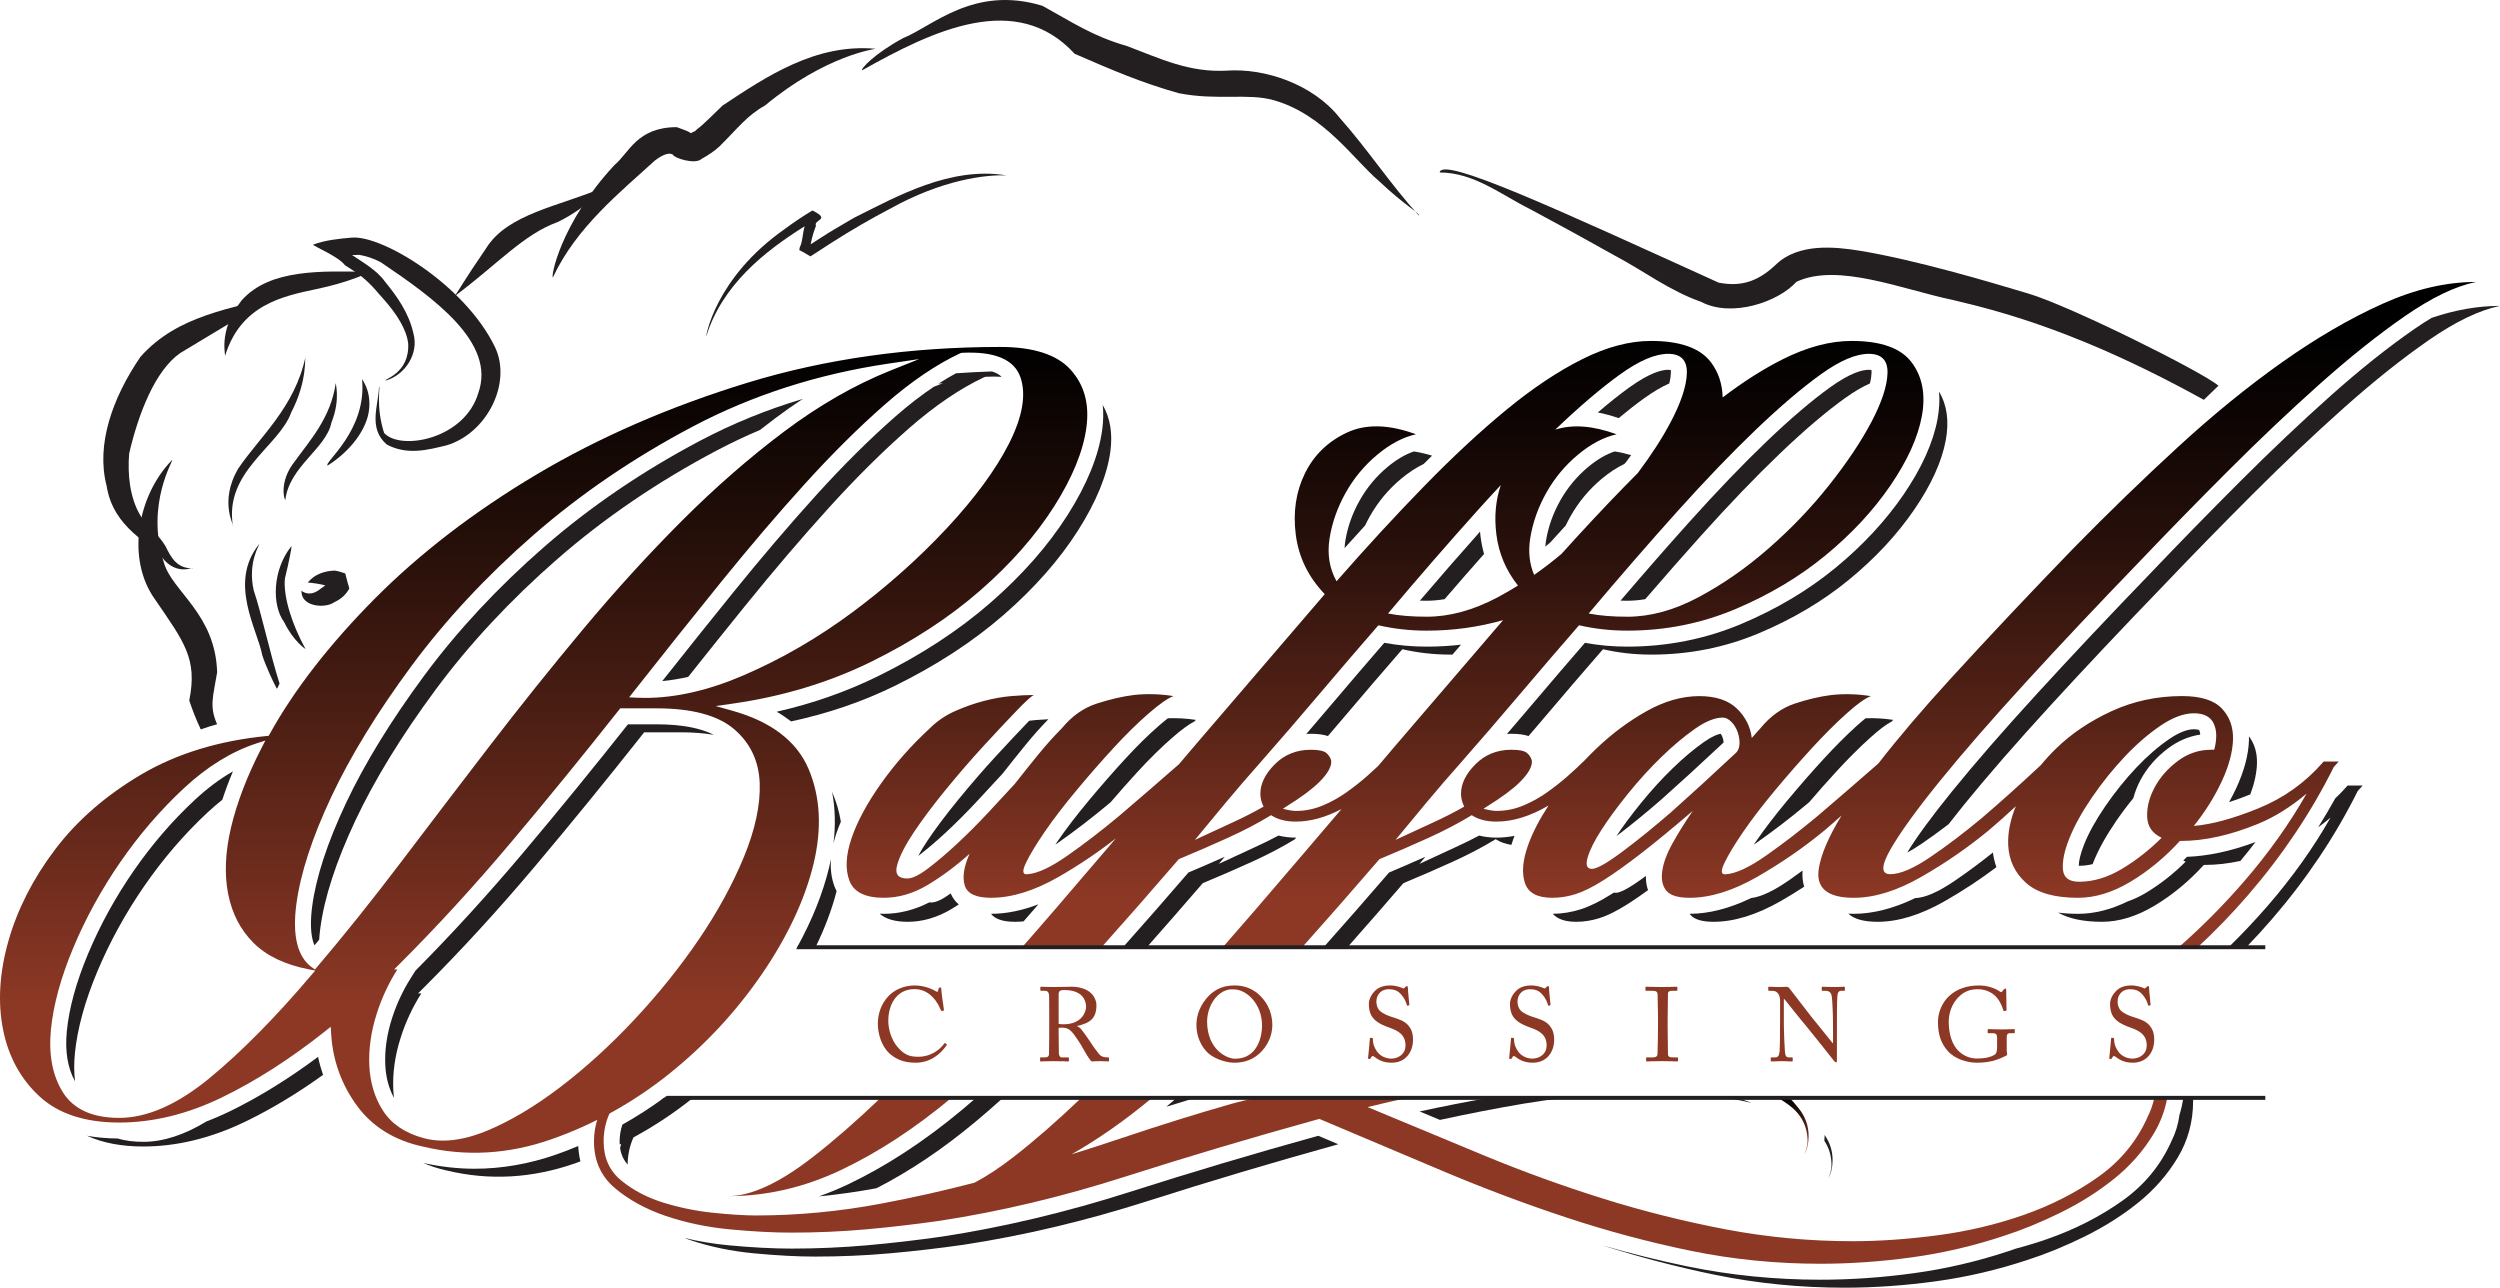 <svg xmlns="http://www.w3.org/2000/svg" xmlns:xlink="http://www.w3.org/1999/xlink" id="Layer_1" x="0px" y="0px" width="592.145px" height="305px" viewBox="0 0 592.145 305" xml:space="preserve"><g>	<g>		<path fill="#8D3825" d="M225.328,260.06c0.011-0.009,0.022-0.018,0.033-0.028h-16.763c-5.687,5.44-11.039,10.11-16.055,14.006   c-7.961,6.183-14.654,9.276-20.077,9.276c9.149,0,18.087-2.077,26.812-6.227C208.006,272.935,216.687,267.259,225.328,260.06z"></path>		<linearGradient id="SVGID_1_" gradientUnits="userSpaceOnUse" x1="424.76" y1="273.402" x2="424.76" y2="260.033">			<stop offset="0.184" style="stop-color:#8D3825"></stop>			<stop offset="0.332" style="stop-color:#712D1E"></stop>			<stop offset="0.79" style="stop-color:#200D08"></stop>			<stop offset="1" style="stop-color:#000000"></stop>		</linearGradient>		<path fill="url(#SVGID_1_)" d="M423.687,261.712c2.968,2.2,4.448,5.083,4.448,8.641c0,0.509-0.083,1.057-0.254,1.652   c-0.167,0.592-0.337,1.056-0.509,1.397c0.68-1.187,1.017-2.628,1.017-4.32c0-2.375-0.762-4.535-2.286-6.482   c-0.724-0.924-1.469-1.777-2.231-2.568h-2.74C422.032,260.56,422.886,261.118,423.687,261.712z"></path>		<path fill="#8D3825" d="M510.27,260.033c-0.338,1.562-0.857,3.055-1.569,4.475c-2.543,5.759-6.436,10.503-11.691,14.232   c-5.251,3.725-11.14,6.736-17.663,9.023c-6.52,2.286-13.343,3.895-20.46,4.829c-7.115,0.93-13.807,1.398-20.077,1.398   c-10.166,0-20.161-0.934-29.989-2.796c-9.825-1.866-19.484-4.281-28.974-7.243c-9.487-2.966-18.847-6.352-28.083-10.165   c-9.232-3.812-18.509-7.669-27.829-11.564c3.123-0.768,6.256-1.49,9.394-2.188h-36.175l-5.495,1.426   c-8.3,2.371-16.985,5.083-26.051,8.132c-3.897,1.311-7.841,2.585-11.817,3.833c6.378-3.639,12.731-8.087,19.063-13.363   c0.011-0.009,0.022-0.018,0.032-0.028h-16.763c-5.687,5.44-11.038,10.11-16.055,14.006c-3.304,2.566-6.386,4.591-9.253,6.093   c-7.258,1.895-14.638,3.551-22.138,4.962c-9.912,1.863-19.779,2.795-29.609,2.795c-2.708,0-6.099-0.214-10.166-0.634   c-4.066-0.426-8.005-1.233-11.818-2.414c-3.812-1.189-7.116-2.923-9.912-5.211c-2.796-2.287-4.194-5.382-4.194-9.277   c0-5.424,2.458-10.078,7.371-13.979c2.605-2.063,5.551-3.919,8.82-5.579c1.521-1.498,2.987-3.044,4.42-4.616   c-3.482,1.518-6.76,3.217-9.809,5.113c-3.812,2.374-6.945,5.171-9.403,8.387c-2.454,3.222-3.685,6.775-3.685,10.675   c0,4.575,1.652,8.26,4.957,11.055c3.303,2.795,7.33,4.996,12.072,6.608c4.746,1.609,9.829,2.668,15.249,3.177   c5.425,0.509,10.253,0.763,14.486,0.763c5.933,0,11.778-0.254,17.536-0.763c5.761-0.509,11.608-1.187,17.536-2.032   c14.403-2.204,29.017-5.679,43.841-10.421c14.829-4.745,30.204-9.319,46.127-13.724c10.001,4.234,19.825,8.387,29.482,12.454   c9.657,4.067,19.359,7.708,29.101,10.929c9.744,3.217,19.568,5.846,29.48,7.879c9.912,2.033,20.122,3.05,30.626,3.05   c7.116,0,14.359-0.509,21.729-1.526c7.371-1.017,14.613-2.712,21.732-5.084c4.236-1.356,8.682-3.176,13.341-5.463   c4.661-2.288,8.895-4.956,12.707-8.007c3.812-3.049,6.95-6.607,9.404-10.674c1.611-2.664,2.682-5.513,3.236-8.541H510.27z"></path>		<linearGradient id="SVGID_2_" gradientUnits="userSpaceOnUse" x1="393.502" y1="224.36" x2="393.502" y2="66.779">			<stop offset="0.074" style="stop-color:#8D3825"></stop>			<stop offset="0.339" style="stop-color:#572317"></stop>			<stop offset="0.605" style="stop-color:#28100B"></stop>			<stop offset="0.81" style="stop-color:#0B0403"></stop>			<stop offset="0.926" style="stop-color:#000000"></stop>		</linearGradient>		<path fill="url(#SVGID_2_)" d="M459.398,185.086c5.42-6.691,12.239-14.527,20.458-23.509c8.217-8.979,17.155-18.466,26.812-28.464   c6.776-7.117,13.852-14.36,21.223-21.731c7.37-7.37,14.57-14.189,21.602-20.458c7.03-6.266,13.725-11.604,20.078-16.012   c6.355-4.404,11.984-7.117,16.901-8.133c-7.115,0-14.53,1.74-22.238,5.211c-7.711,3.475-15.629,8.093-23.762,13.851   c-8.134,5.763-16.352,12.453-24.652,20.079c-8.304,7.624-16.52,15.591-24.655,23.89c-10.336,10.674-20.038,20.967-29.099,30.879   c-6.691,7.316-12.406,14.028-17.158,20.144c-5.223,4.566-10.054,8.744-14.481,12.513c-4.066,3.392-8.093,6.482-12.072,9.277   c-3.983,2.796-7.159,4.281-9.531,4.447c-1.187,0.172-1.315-0.718-0.38-2.668c0.929-1.946,2.414-4.404,4.447-7.37   c2.033-2.962,4.53-6.228,7.496-9.786c2.963-3.558,5.886-6.901,8.769-10.039c2.878-3.133,5.59-5.845,8.133-8.134   c2.541-2.286,4.487-3.685,5.845-4.192c-3.22-0.51-6.354-0.591-9.403-0.254c-2.712,0.341-5.59,1.017-8.641,2.032   c-3.049,1.017-5.761,2.966-8.133,5.845l-2.032,2.288c-0.343-2.709-1.526-5.04-3.559-6.989c-2.033-1.946-4.999-2.923-8.895-2.923   c-4.066,0-8.219,1.188-12.453,3.557c-4.238,2.375-8.22,5.338-11.945,8.896c-1.042,0.994-2.043,2.015-3.019,3.049h-0.032   c-1.016,1.017-2.248,2.161-3.685,3.431c-1.441,1.271-3.05,2.541-4.829,3.812c-1.779,1.271-3.685,2.331-5.718,3.177   c-2.033,0.85-4.154,1.271-6.354,1.271c-0.68,0-1.696-0.166-3.051-0.508l0.763-0.508c3.559-2.2,6.183-4.15,7.88-5.845   c2.033-2.033,2.962-3.725,2.796-5.084c-0.172-0.675-0.552-1.271-1.144-1.779c-0.597-0.509-1.823-0.764-3.685-0.764   c-3.392,0-6.227,1.144-8.514,3.431c-2.287,2.288-3.431,4.619-3.431,6.99c0,1.016,0.255,2.032,0.763,3.049   c-2.374,1.357-4.955,2.668-7.752,3.939c-2.795,1.271-5.634,2.586-8.513,3.939c2.371-2.879,4.83-5.845,7.37-8.895   c2.542-3.05,5.167-6.099,7.879-9.15c4.913-5.59,9.697-11.138,14.359-16.646c4.658-5.505,9.277-10.885,13.851-16.139   c3.724,0.85,7.536,1.271,11.437,1.271c8.978,0,17.493-1.692,25.542-5.083c8.046-3.387,15.161-7.625,21.348-12.708   c6.183-5.083,11.31-10.586,15.377-16.519c4.066-5.928,6.564-11.437,7.496-16.52c0.929-5.083,0.127-9.316-2.414-12.708   c-2.541-3.387-7.288-5.083-14.233-5.083c-5.083,0-10.508,1.442-16.264,4.32c-4.62,2.311-9.377,5.34-14.267,9.064   c-0.089-3.172-0.995-5.945-2.76-8.302c-2.542-3.387-7.288-5.083-14.233-5.083c-5.083,0-10.508,1.442-16.265,4.32   c-5.762,2.883-11.735,6.862-17.918,11.946c-6.187,5.083-12.668,11.099-19.442,18.044c-6.779,6.95-13.724,14.486-20.841,22.62   c-1.694-3.05-2.247-6.437-1.651-10.166c0.592-3.725,1.862-7.326,3.812-10.801c1.946-3.471,4.447-6.481,7.497-9.022   c3.05-2.541,6.099-4.15,9.149-4.829c-6.441-2.371-11.906-2.498-16.392-0.381c-4.492,2.12-7.796,5.337-9.912,9.657   c-2.121,4.321-2.84,9.15-2.161,14.486c0.676,5.338,2.962,10.039,6.862,14.105l-30.751,35.835   c-1.255,1.484-2.503,2.952-3.755,4.429c-5.148,4.5-9.916,8.622-14.288,12.344c-4.066,3.392-8.092,6.482-12.072,9.277   c-3.983,2.796-7.16,4.281-9.53,4.447c-1.188,0.172-1.314-0.718-0.382-2.668c0.929-1.946,2.415-4.404,4.448-7.37   c2.032-2.962,4.531-6.228,7.497-9.786c2.962-3.558,5.885-6.901,8.768-10.039c2.878-3.133,5.631-5.845,8.259-8.134   c2.625-2.286,4.615-3.685,5.973-4.192c-3.221-0.51-6.354-0.591-9.404-0.254c-2.713,0.341-5.635,1.017-8.768,2.032   c-3.137,1.017-5.89,2.966-8.261,5.845c-1.865,1.867-3.728,3.939-5.591,6.227c-1.866,2.287-3.729,4.618-5.591,6.989   c-1.867,2.033-3.983,4.321-6.354,6.862c-2.375,2.541-4.789,4.956-7.243,7.243c-2.458,2.287-4.746,4.238-6.862,5.845   c-2.121,1.612-3.773,2.415-4.957,2.415c-2.2,0-3.005-1.056-2.414-3.177c0.591-2.116,1.906-4.702,3.94-7.75   c2.033-3.051,4.575-6.438,7.624-10.167c3.05-3.725,6.056-7.199,9.022-10.42c2.962-3.217,5.548-5.973,7.751-8.26   c2.2-2.287,3.558-3.514,4.067-3.685c-1.525,0-3.304,0.087-5.337,0.254c-2.033,0.17-4.194,0.551-6.481,1.143   c-2.287,0.597-4.575,1.398-6.862,2.414c-2.286,1.018-4.281,2.375-5.971,4.067c-4.409,4.067-8.261,8.431-11.564,13.089   c-3.305,4.662-5.632,8.983-6.989,12.961c-1.354,3.984-1.526,7.331-0.509,10.039c1.017,2.712,3.73,4.067,8.133,4.067   c3.558,0,7.029-1.017,10.42-3.05c3.388-2.032,6.692-4.487,9.913-7.37c-1.358,3.049-1.74,5.551-1.144,7.497   c0.592,1.949,2.669,2.923,6.227,2.923c4.912,0,10.249-1.653,16.011-4.957c4.82-2.765,9.328-5.815,13.558-9.115   c-4.84,5.669-9.659,11.297-14.45,16.868c-2.624,3.051-5.201,6.007-7.75,8.903h18.817c5.97-6.677,12.064-13.623,18.287-20.848   c4.067-1.692,7.962-3.388,11.691-5.083c3.725-1.692,7.117-3.47,10.166-5.337c1.526,1.016,3.471,1.524,5.845,1.524   c3.443,0,7.056-0.993,10.84-2.973c-6.837,8.031-13.632,15.977-20.371,23.815c-2.621,3.047-5.2,6.008-7.747,8.903h18.813   c5.969-6.677,12.064-13.623,18.287-20.848c4.067-1.692,7.962-3.388,11.691-5.083c3.726-1.692,7.117-3.47,10.167-5.337   c1.525,1.016,3.471,1.524,5.845,1.524c3.895,0,8.009-1.273,12.343-3.81c-2.167,3.309-3.789,6.444-4.845,9.401   c-1.272,3.559-1.526,6.525-0.763,8.896c0.763,2.375,2.923,3.559,6.481,3.559c1.865,0,3.729-0.294,5.591-0.89   c1.863-0.592,4.066-1.692,6.608-3.303c2.541-1.61,5.504-3.726,8.895-6.354c3.388-2.624,7.453-5.973,12.2-10.04   c-1.867,2.712-3.475,5.299-4.83,7.752c-1.357,2.457-2.16,4.662-2.414,6.607c-0.255,1.95,0.082,3.476,1.017,4.575   c0.929,1.104,2.752,1.653,5.463,1.653c4.913,0,10.249-1.653,16.012-4.957c5.759-3.303,11.095-6.989,16.011-11.055   c1.324-1.123,2.654-2.287,3.987-3.487c-3.034,4.967-4.835,9.139-5.386,12.51c-0.763,4.662,1.994,6.989,8.26,6.989   c4.915,0,10.249-1.653,16.011-4.957c5.758-3.303,11.095-6.989,16.011-11.055c2.113-1.791,4.238-3.682,6.375-5.669   c-1.329,3.244-1.936,6.322-1.802,9.227c0.171,3.559,1.569,6.525,4.193,8.896c2.63,2.375,6.734,3.559,12.326,3.559   c4.068,0,8.216-1.271,12.453-3.813c4.235-2.54,8.133-5.758,11.691-9.658h0.255c5.59,0,11.692-1.354,18.299-4.066   c3.907-1.602,7.724-3.997,11.455-7.142c-4.067,7.148-8.986,14.061-14.759,20.739c-4.867,5.625-10.041,10.832-15.512,15.638h4.488   c4.112-3.805,8.088-7.905,11.911-12.335c8.224-9.523,14.983-19.64,20.309-30.338c0.39-0.434,0.781-0.851,1.168-1.304h-3.557   c-0.028,0.032-0.163,0.162-0.181,0.198c-4.203,4.814-9.267,8.437-15.196,10.857c-6.016,2.458-11.143,3.856-15.374,4.194   c2.708-3.387,4.911-6.902,6.606-10.547c1.693-3.642,2.582-6.946,2.67-9.912c0.082-2.962-0.807-5.421-2.67-7.37   c-1.865-1.946-4.998-2.923-9.402-2.923c-5.932,0-11.481,1.188-16.648,3.557c-5.17,2.375-9.573,5.338-13.216,8.896   c-1.297,1.268-2.489,2.57-3.583,3.902c-5.07,4.732-9.765,8.942-14.081,12.617c-4.065,3.392-8.092,6.441-12.071,9.149   c-3.984,2.712-7.159,4.066-9.531,4.066c-2.204,0-2.16-1.989,0.127-5.973C450.121,197.118,453.973,191.781,459.398,185.086z    M415.939,101.724c5.758-5.503,10.885-9.868,15.377-13.089c4.487-3.216,8.259-4.829,11.309-4.829s4.531,1.525,4.446,4.575   c-0.086,3.05-1.357,6.905-3.81,11.564c-2.459,4.661-5.807,9.658-10.04,14.994c-4.237,5.337-9.023,10.337-14.36,14.995   c-5.336,4.662-10.888,8.515-16.647,11.565c-5.76,3.05-11.353,4.574-16.773,4.574c-3.558,0-6.608-0.254-9.148-0.762   c7.282-8.641,14.271-16.687,20.967-24.144C403.951,113.714,410.178,107.233,415.939,101.724z M362.441,127.52   c0.592-3.725,1.862-7.326,3.812-10.801c1.947-3.471,4.447-6.481,7.498-9.022c3.049-2.541,6.099-4.15,9.148-4.829   c-5.574-2.051-10.414-2.416-14.524-1.106c0.013-0.012,0.026-0.025,0.039-0.038c5.758-5.503,10.885-9.868,15.376-13.089   c4.488-3.216,8.259-4.829,11.31-4.829c3.049,0,4.53,1.525,4.446,4.575c-0.086,3.05-1.357,6.905-3.811,11.564   c-2.009,3.809-4.622,7.846-7.816,12.104c-0.99,0.988-1.984,1.989-2.987,3.017c-4.938,5.064-9.968,10.444-15.086,16.135   c-2.126,1.784-4.284,3.445-6.475,4.976C362.26,133.53,361.941,130.647,362.441,127.52z M349.735,121.167   c1.955-2.177,3.865-4.261,5.74-6.272c-1.223,3.594-1.579,7.503-1.04,11.736c0.565,4.471,2.278,8.49,5.107,12.069   c-1.601,0.995-3.217,1.933-4.852,2.799c-5.761,3.05-11.353,4.574-16.774,4.574c-3.558,0-6.607-0.254-9.148-0.762   C336.051,136.67,343.04,128.624,349.735,121.167z M326.457,181.394c-0.787,0.749-1.665,1.553-2.647,2.421   c-1.441,1.271-3.049,2.541-4.828,3.812c-1.779,1.271-3.685,2.331-5.719,3.177c-2.033,0.85-4.154,1.271-6.354,1.271   c-0.679,0-1.695-0.166-3.05-0.508l0.763-0.508c3.559-2.2,6.183-4.15,7.88-5.845c2.033-2.033,2.962-3.725,2.795-5.084   c-0.172-0.675-0.552-1.271-1.144-1.779c-0.596-0.509-1.822-0.764-3.685-0.764c-3.392,0-6.228,1.144-8.515,3.431   c-2.286,2.288-3.431,4.619-3.431,6.99c0,1.016,0.255,2.032,0.762,3.049c-2.374,1.357-4.955,2.668-7.751,3.939   c-2.796,1.271-5.634,2.586-8.513,3.939c2.37-2.879,4.829-5.845,7.37-8.895c2.542-3.05,5.167-6.099,7.879-9.15   c4.913-5.59,9.697-11.138,14.359-16.646c4.658-5.505,9.277-10.885,13.85-16.139c3.725,0.85,7.537,1.271,11.437,1.271   c6.262,0,12.293-0.842,18.103-2.491l-25.474,29.685C329.179,178.187,327.82,179.786,326.457,181.394z M395.862,192.329   c-3.9,3.391-7.713,6.481-11.438,9.277c-3.728,2.795-6.187,4.192-7.37,4.192c-1.187,0-1.525-0.889-1.017-2.669   c0.508-1.779,1.609-3.978,3.304-6.607c1.693-2.625,3.813-5.505,6.354-8.641c2.541-3.132,5.166-6.012,7.879-8.641   c2.708-2.624,5.337-4.83,7.879-6.608c2.54-1.779,4.741-2.669,6.607-2.669c0.675,0,1.355,0.342,2.033,1.018   c0.675,0.678,1.183,1.524,1.525,2.54c0.338,1.017,0.464,1.994,0.382,2.923c-0.089,0.933-0.469,1.652-1.144,2.161   C405.431,183.688,400.437,188.262,395.862,192.329z M490.149,198.555c1.184-2.962,2.961-6.182,5.336-9.657   c2.372-3.47,4.956-6.691,7.751-9.657c2.796-2.962,5.633-5.421,8.515-7.37c2.878-1.946,5.504-2.924,7.88-2.924   c2.37,0,3.938,0.806,4.7,2.415c0.763,1.612,0.802,3.685,0.128,6.226h-0.764c-2.884,0-5.506,0.89-7.877,2.669   c-2.376,1.78-4.194,3.856-5.466,6.227c-1.272,2.375-1.866,4.703-1.778,6.989c0.082,2.288,1.225,3.939,3.43,4.956   c-2.884,2.883-6.016,5.337-9.404,7.37c-3.389,2.033-6.778,3.05-10.164,3.05c-2.377,0-3.646-0.972-3.813-2.923   C488.454,203.979,488.962,201.521,490.149,198.555z"></path>	</g>	<g>		<path fill="#231F20" d="M441.886,170.125c-0.576,0.458-1.255,1.028-2.068,1.76c-2.444,2.2-5.095,4.852-7.878,7.881   c-2.855,3.108-5.764,6.438-8.649,9.902c-2.853,3.423-5.304,6.62-7.282,9.502c-0.207,0.302-0.408,0.598-0.603,0.889   c0.25-0.169,0.508-0.346,0.773-0.533c3.914-2.749,7.892-5.806,11.795-9.062c0.188-0.161,0.381-0.326,0.572-0.488   c2.115-2.473,4.209-4.84,6.283-7.097c2.878-3.133,5.59-5.845,8.133-8.134c2.131-1.917,3.838-3.201,5.136-3.868   c0.103-0.124,0.21-0.249,0.314-0.374C446.196,170.178,444.02,170.049,441.886,170.125z"></path>		<path fill="#231F20" d="M424.027,208.295c-3.827,2.686-6.901,4.149-9.24,4.409c-5.109,2.465-10,3.732-14.575,3.739   c0.059,0.08,0.115,0.163,0.179,0.239c0.929,1.104,2.752,1.653,5.463,1.653c4.913,0,10.249-1.653,16.012-4.957   c1.874-1.075,3.686-2.205,5.47-3.36c-0.332-1.047-0.498-2.321-0.385-3.825C425.975,206.91,425,207.612,424.027,208.295z"></path>		<path fill="#231F20" d="M382.265,211.408c-0.127,0.082-0.265,0.175-0.39,0.255c-2.84,1.799-5.289,3.014-7.48,3.71   c-2.174,0.696-4.398,1.051-6.613,1.065c1.108,1.26,2.949,1.897,5.542,1.897c1.865,0,3.729-0.294,5.591-0.89   c1.863-0.592,4.066-1.692,6.608-3.303c1.463-0.926,3.082-2.042,4.826-3.305c-0.355-1.024-0.52-2.152-0.501-3.374   c-3.583,2.667-5.965,4.01-7.121,4.01C382.553,211.472,382.403,211.447,382.265,211.408z"></path>		<path fill="#231F20" d="M344.732,200.671c-2.795,1.271-5.634,2.586-8.513,3.939c0.453-0.551,0.925-1.12,1.386-1.678   c-2.816,1.257-5.679,2.507-8.591,3.725c-5.216,6.05-10.396,11.963-15.502,17.702h5.651c4.349-4.917,8.762-9.972,13.242-15.175   c4.067-1.692,7.962-3.388,11.691-5.083c3.726-1.692,7.117-3.47,10.167-5.337c1.039,0.693,2.29,1.129,3.723,1.35   c0.121-0.391,0.241-0.781,0.384-1.181c0.113-0.316,0.231-0.633,0.357-0.954c-1.452,0.278-2.884,0.417-4.292,0.417   c-1.467,0-2.828-0.172-4.089-0.49C348.579,198.85,346.713,199.771,344.732,200.671z"></path>		<path fill="#231F20" d="M462.91,208.677c-3.853,2.623-6.941,3.962-9.286,4.049c-5.104,2.455-9.99,3.718-14.559,3.718   c-0.444,0-0.863-0.021-1.283-0.042c1.354,1.284,3.666,1.933,6.956,1.933c4.915,0,10.249-1.653,16.011-4.957   c4.271-2.451,8.309-5.113,12.117-7.984c-0.399-1.099-0.669-2.259-0.829-3.467C468.971,204.373,465.927,206.624,462.91,208.677z"></path>		<path fill="#231F20" d="M208.35,216.415c1.428,1.27,3.63,1.92,6.643,1.92c3.558,0,7.029-1.017,10.42-3.05   c0.563-0.338,1.12-0.705,1.678-1.066c-0.935-0.79-1.534-1.706-1.916-2.606c-1.943,1.427-3.477,2.147-4.591,2.147   c-0.171,0-0.319-0.018-0.473-0.03c-3.491,1.8-7.114,2.714-10.792,2.714C208.983,216.444,208.668,216.429,208.35,216.415z"></path>		<path fill="#231F20" d="M234.724,216.444c0.946,1.254,2.83,1.891,5.685,1.891c0.67,0,1.349-0.037,2.035-0.099   c1.167-1.339,2.337-2.685,3.509-4.045c-3.901,1.497-7.654,2.252-11.218,2.252C234.731,216.444,234.727,216.444,234.724,216.444z"></path>		<path fill="#231F20" d="M245.237,170.555c-0.48,0.04-0.968,0.094-1.462,0.158c-0.075,0.078-0.138,0.141-0.217,0.224   c-2.16,2.242-4.748,5-7.693,8.198c-2.888,3.135-5.875,6.585-8.876,10.252c-2.968,3.629-5.459,6.951-7.406,9.871   c-0.901,1.35-1.58,2.5-2.091,3.468c0.029-0.021,0.058-0.043,0.088-0.066c2-1.52,4.212-3.405,6.572-5.601   c2.377-2.216,4.752-4.591,7.056-7.057c2.227-2.388,4.324-4.652,6.235-6.733c1.883-2.397,3.748-4.728,5.543-6.927   c1.755-2.155,3.548-4.161,5.336-5.987C247.365,170.399,246.341,170.464,245.237,170.555z"></path>		<path fill="#231F20" d="M196.377,205.481c-1.497,6.184-4.047,12.506-7.563,18.88h4.347c2.193-4.491,3.877-8.934,4.997-13.296   c-0.204-0.383-0.373-0.766-0.513-1.14c-0.73-1.947-0.994-4.115-0.824-6.469C196.686,204.126,196.542,204.8,196.377,205.481z"></path>		<path fill="#231F20" d="M385.442,142.291c1.392,0,2.808-0.132,4.243-0.368c4.536-5.27,8.954-10.299,13.249-15.082   c6.691-7.453,12.918-13.934,18.679-19.443c5.759-5.503,10.885-9.868,15.377-13.089c2.138-1.532,4.107-2.689,5.92-3.492   c0.262-1.069,0.363-1.905,0.381-2.54c0.008-0.301-0.011-0.507-0.033-0.638c-0.129-0.025-0.333-0.05-0.633-0.05   c-1.531,0-4.354,0.715-9.105,4.12c-4.324,3.101-9.361,7.391-14.967,12.749c-5.67,5.421-11.887,11.893-18.479,19.236   c-5.226,5.82-10.671,12.048-16.244,18.577C384.355,142.284,384.891,142.291,385.442,142.291z"></path>		<path fill="#231F20" d="M362.05,174.339c1.26-1.474,2.534-2.952,3.777-4.42c4.658-5.505,9.277-10.886,13.851-16.139   c3.724,0.85,7.536,1.271,11.437,1.271c8.978,0,17.494-1.692,25.542-5.083c8.046-3.387,15.161-7.625,21.348-12.708   c6.183-5.083,11.31-10.586,15.377-16.519c4.066-5.928,6.564-11.437,7.496-16.52c0.821-4.491,0.285-8.316-1.602-11.486   c0.183,2.039,0.067,4.206-0.351,6.495c-1.026,5.59-3.75,11.638-8.098,17.976c-4.242,6.189-9.657,12.011-16.095,17.303   c-6.447,5.297-13.944,9.762-22.281,13.271c-8.473,3.57-17.561,5.38-27.01,5.38c-3.395,0-6.76-0.303-10.032-0.904   c-4.101,4.724-8.255,9.571-12.369,14.433c-2.008,2.373-4.045,4.758-6.098,7.145c0.346-0.02,0.697-0.03,1.052-0.03   C359.646,173.805,360.963,173.98,362.05,174.339z"></path>		<path fill="#231F20" d="M389.464,94.309c2.138-1.532,4.108-2.689,5.92-3.492c0.263-1.069,0.364-1.905,0.382-2.539   c0.008-0.302-0.012-0.508-0.033-0.639c-0.129-0.025-0.333-0.05-0.633-0.05c-1.531,0-4.354,0.715-9.106,4.12   c-2.319,1.664-4.842,3.667-7.542,5.989c1.598,0.303,3.251,0.756,4.945,1.34C385.532,97.261,387.559,95.676,389.464,94.309z"></path>		<path fill="#231F20" d="M370.864,124.456c0.331-0.692,0.679-1.381,1.062-2.063c1.947-3.471,4.447-6.481,7.498-9.022   c1.765-1.471,3.529-2.619,5.294-3.466c0.112-0.111,0.225-0.228,0.336-0.339c0.442-0.592,0.868-1.178,1.286-1.761   c-1.345-0.399-2.646-0.692-3.899-0.879c-2.045,0.682-4.148,1.909-6.27,3.678c-2.682,2.233-4.909,4.914-6.621,7.967   c-1.72,3.065-2.855,6.276-3.375,9.546c-0.073,0.454-0.124,0.898-0.153,1.334c0.398-0.321,0.795-0.647,1.191-0.978   C368.432,127.119,369.649,125.781,370.864,124.456z"></path>		<path fill="#231F20" d="M198.116,197.333c0.303-0.887,0.661-1.794,1.052-2.712c-0.407-2.411-1.078-4.722-2.024-6.92   c-0.016-0.038-0.036-0.074-0.052-0.111c0.732,3.85,0.844,7.92,0.322,12.189C197.609,198.98,197.832,198.169,198.116,197.333z"></path>		<path fill="#231F20" d="M527.979,189.99c1.585-0.507,3.268-1.127,5.023-1.83c0.984-2.631,1.512-5.069,1.578-7.313   c0.07-2.519-0.57-4.67-1.906-6.457c0.007,0.297,0.021,0.591,0.013,0.895c-0.103,3.469-1.118,7.303-3.021,11.395   C529.15,187.792,528.587,188.896,527.979,189.99z"></path>		<path fill="#231F20" d="M433.046,279.076c0.68-1.187,1.017-2.628,1.017-4.32c0-2.163-0.639-4.144-1.902-5.952   c0.002,0.093,0.011,0.185,0.011,0.278c0,0.387-0.035,0.755-0.063,1.128c1.131,1.681,1.7,3.619,1.7,5.817   c0,0.509-0.083,1.057-0.254,1.652C433.387,278.27,433.217,278.735,433.046,279.076z"></path>		<path fill="#231F20" d="M487.481,216.155c2.559,1.448,6.006,2.18,10.374,2.18c4.068,0,8.216-1.271,12.453-3.813   c4.235-2.54,8.133-5.758,11.691-9.658h0.255c2.684,0,5.491-0.32,8.41-0.946c1.222-1.477,2.418-2.963,3.559-4.469   c-0.025,0.007-0.047,0.013-0.072,0.02c-5.696,2.126-11.119,3.293-16.163,3.477c-0.283,0.294-0.572,0.578-0.859,0.864   c0.178,0.1,0.356,0.201,0.55,0.291c-2.884,2.883-6.016,5.337-9.404,7.37c-1.428,0.857-2.855,1.522-4.283,2.018   c-3.957,1.95-7.918,2.954-11.811,2.954C490.503,216.444,488.938,216.347,487.481,216.155z"></path>		<path fill="#231F20" d="M414.945,261.247c-1.033-0.406-2.114-0.781-3.252-1.116c-0.121-0.035-0.246-0.064-0.368-0.099h-2.507   C410.894,260.362,412.939,260.761,414.945,261.247z"></path>		<path fill="#231F20" d="M495.823,204.229c1.184-2.962,2.961-6.182,5.336-9.657c1.315-1.923,2.701-3.761,4.145-5.531   c0.373-1.45,0.943-2.901,1.717-4.346c1.53-2.854,3.728-5.366,6.529-7.465c2.32-1.741,4.866-2.824,7.593-3.236   c-0.025-0.402-0.102-0.743-0.229-1.012c-0.015-0.031-0.025-0.046-0.025-0.048c-0.073-0.055-0.45-0.205-1.258-0.205   c-1.59,0-3.529,0.766-5.76,2.274c-2.632,1.779-5.284,4.078-7.882,6.831c-2.643,2.805-5.127,5.899-7.381,9.197   c-2.204,3.225-3.869,6.229-4.948,8.928c-0.994,2.487-1.269,4.099-1.285,5.107c0.02,0,0.041,0,0.062,0   c1.073,0,2.142-0.134,3.216-0.393C495.711,204.524,495.762,204.38,495.823,204.229z"></path>		<path fill="#231F20" d="M407.547,173.797c-0.745,0.135-2.003,0.589-3.926,1.935c-2.364,1.654-4.858,3.748-7.415,6.226   c-2.584,2.503-5.131,5.298-7.571,8.305c-2.285,2.821-4.224,5.436-5.771,7.783c3.436-2.607,6.968-5.484,10.485-8.542   c4.456-3.961,9.466-8.547,14.893-13.631c-0.003-0.35-0.073-0.736-0.21-1.145C407.904,174.343,407.742,174.035,407.547,173.797z"></path>		<path fill="#231F20" d="M267.521,282.342c-14.95,4.782-29.896,8.335-44.459,10.563c-5.972,0.852-11.94,1.544-17.737,2.056   c-5.838,0.516-11.85,0.778-17.869,0.778c-4.334,0-9.326-0.262-14.84-0.779c-3.648-0.343-7.186-0.934-10.576-1.759   c0.446,0.167,0.894,0.334,1.354,0.49c4.746,1.609,9.829,2.668,15.249,3.177c5.425,0.509,10.253,0.763,14.486,0.763   c5.933,0,11.778-0.254,17.536-0.763c5.761-0.509,11.608-1.187,17.536-2.032c14.403-2.204,29.017-5.679,43.841-10.421   c14.457-4.627,29.445-9.087,44.943-13.391c-1.581-0.669-3.16-1.336-4.75-2.009C296.861,273.282,281.826,277.764,267.521,282.342z"></path>		<path fill="#231F20" d="M131.696,273.473c-6.384,2.225-12.869,3.352-19.275,3.352c-4.058,0-8.15-0.473-12.181-1.369   c1.736,0.748,3.588,1.359,5.589,1.792c10.051,2.416,20.197,1.846,30.297-1.673c0.453-0.158,0.899-0.33,1.35-0.495   c-0.277-1.158-0.452-2.369-0.514-3.635C135.225,272.165,133.475,272.853,131.696,273.473z"></path>		<path fill="#231F20" d="M157.273,260.033c-3.172,2.312-6.46,4.431-9.855,6.339c-0.425,1.265-0.657,2.586-0.657,3.981   c0,0.256,0.016,0.5,0.031,0.742c0.115-0.056,0.232-0.109,0.347-0.166c-0.099,0.32-0.182,0.645-0.263,0.97   c0.224,1.554,0.808,2.84,1.785,3.927c0.026-2.276,0.48-4.418,1.377-6.421c4.943-2.684,9.664-5.808,14.114-9.373H157.273z"></path>		<path fill="#231F20" d="M100.498,233.816c8.812-8.813,17.62-18.431,26.178-28.583c8.566-10.169,17.193-20.751,25.643-31.453   l0.26-0.328h8.641c2.883,0,5.5,0.203,7.857,0.597c-3.207-1.633-7.809-2.489-13.531-2.489h-6.81   c-8.197,10.358-16.549,20.592-24.842,30.436c-8.334,9.886-16.901,19.267-25.48,27.901l-1.104,1.743   c-1.897,2.997-3.405,6.232-4.482,9.622c-1.212,3.805-1.74,7.514-1.568,11.025c0.14,2.902,0.836,5.51,2.071,7.774   c-0.079-0.63-0.144-1.266-0.175-1.919c-0.194-3.96,0.392-8.117,1.742-12.355c1.176-3.701,2.818-7.226,4.89-10.498h-0.767   L100.498,233.816z"></path>		<path fill="#231F20" d="M132.014,132.41c11.155-9.738,23.899-18.409,37.876-25.775c3.294-1.736,6.676-3.335,10.135-4.804   c1.179-0.924,2.359-1.835,3.541-2.721c2.183-1.637,4.381-3.184,6.591-4.637c-8.483,2.538-16.567,5.824-24.177,9.835   c-13.72,7.23-26.22,15.735-37.153,25.279c-10.942,9.551-20.481,19.792-28.352,30.442c-7.881,10.661-14.126,20.846-18.562,30.272   c-4.389,9.327-7.07,17.526-7.97,24.374c-0.4,3.033-0.539,6.722,0.534,9.242c0.373-0.445,0.749-0.9,1.123-1.351   c0.053-0.865,0.142-1.769,0.266-2.712c0.95-7.234,3.742-15.81,8.298-25.49c4.54-9.648,10.913-20.048,18.942-30.91   C111.14,152.586,120.865,142.141,132.014,132.41z"></path>		<path fill="#231F20" d="M555.875,186.256c-0.877,1.005-1.802,1.946-2.754,2.847c-1.285,2.31-2.628,4.601-4.051,6.857   c0.985-0.718,1.964-1.484,2.937-2.304c-4.067,7.148-8.986,14.061-14.759,20.739c-3.011,3.48-6.142,6.799-9.386,9.965h4.18   c2.07-2.136,4.102-4.354,6.093-6.662c8.224-9.523,14.983-19.64,20.309-30.338c0.39-0.434,0.781-0.851,1.168-1.304h-3.557   C556.029,186.089,555.893,186.219,555.875,186.256z"></path>		<path fill="#231F20" d="M575.968,75.277c-1.37,0.819-2.784,1.732-4.241,2.742c-6.205,4.304-12.839,9.596-19.717,15.728   c-6.947,6.193-14.162,13.026-21.445,20.31c-7.356,7.356-14.475,14.645-21.177,21.684c-9.623,9.963-18.62,19.515-26.742,28.39   c-8.137,8.894-14.971,16.745-20.31,23.337c-4.791,5.912-8.35,10.768-10.597,14.458c0.938-0.49,2.054-1.153,3.37-2.049   c2.127-1.448,4.278-3.012,6.431-4.66c1.094-1.415,2.266-2.895,3.532-4.457c5.42-6.691,12.239-14.527,20.458-23.509   c8.217-8.979,17.155-18.466,26.812-28.464c6.776-7.117,13.852-14.36,21.223-21.731c7.37-7.37,14.57-14.189,21.602-20.458   c7.03-6.266,13.725-11.604,20.078-16.012c6.355-4.404,11.984-7.117,16.901-8.133C586.915,72.452,581.521,73.401,575.968,75.277z"></path>		<path fill="#231F20" d="M54.031,263.422c-1.712,0.826-3.43,1.549-5.148,2.212c-5.246,3.195-10.262,4.818-14.974,4.818   c-2.266,0-4.286-0.272-6.074-0.792c-2.566-0.021-4.982-0.237-7.243-0.648c3.706,1.685,8.154,2.546,13.317,2.546   c7.958,0,16.083-1.974,24.151-5.868c6.092-2.942,12.276-6.66,18.454-11.093c-0.476-1.396-0.875-2.82-1.174-4.278   C68.226,255.622,61.076,260.02,54.031,263.422z"></path>		<path fill="#231F20" d="M517.16,260.033c-0.224,1.377-0.531,2.726-0.938,4.042c-0.282,2.162-0.892,4.2-1.848,6.107   c-2.543,5.759-6.436,10.503-11.691,14.232c-5.251,3.725-11.14,6.736-17.663,9.023c-2.465,0.864-4.974,1.631-7.525,2.302   c-0.55,0.189-1.111,0.394-1.653,0.568c-7.312,2.436-14.852,4.199-22.411,5.242c-7.508,1.035-14.993,1.561-22.246,1.561   c-10.711,0-21.27-1.052-31.386-3.128c-6.759-1.386-13.553-3.073-20.301-5.025c8.844,2.816,17.753,5.153,26.734,6.994   c9.912,2.033,20.122,3.05,30.626,3.05c7.116,0,14.359-0.509,21.729-1.526c7.371-1.017,14.613-2.712,21.732-5.083   c4.236-1.356,8.682-3.176,13.341-5.463c4.661-2.288,8.895-4.956,12.707-8.007c3.812-3.049,6.95-6.607,9.404-10.674   c2.458-4.066,3.684-8.553,3.684-13.47c0-0.251-0.012-0.497-0.019-0.744H517.16z"></path>		<path fill="#231F20" d="M352.609,260.033c-5.463,0.969-10.934,2.041-16.371,3.222c1.625,0.676,3.23,1.343,4.824,2.005   c6.569-1.429,13.169-2.722,19.805-3.846c3.236-0.549,6.481-1.001,9.732-1.381H352.609z"></path>		<path fill="#231F20" d="M231.002,265.734c2.181-1.817,4.37-3.721,6.567-5.701h-6.38c-1.151,1-2.299,1.984-3.439,2.934   c-8.846,7.37-17.879,13.27-26.846,17.537c-2.298,1.092-4.618,2.051-6.957,2.874c4.55-0.444,9.11-1.092,13.651-1.933   C215.435,277.435,223.234,272.205,231.002,265.734z"></path>		<path fill="#231F20" d="M337.916,142.291c1.392,0,2.809-0.132,4.244-0.368c3.177-3.691,6.294-7.26,9.353-10.712   c-0.376-1.333-0.653-2.701-0.83-4.101c-0.051-0.396-0.094-0.79-0.13-1.183c-4.609,5.168-9.379,10.642-14.248,16.346   C336.83,142.284,337.366,142.291,337.916,142.291z"></path>		<path fill="#231F20" d="M324.402,122.393c1.946-3.471,4.447-6.481,7.497-9.022c1.769-1.474,3.54-2.625,5.309-3.472   c0.663-0.665,1.324-1.323,1.984-1.971c-1.49-0.46-2.921-0.789-4.3-0.994c-2.037,0.684-4.131,1.908-6.245,3.669   c-2.683,2.236-4.909,4.915-6.62,7.968c-1.72,3.065-2.855,6.276-3.375,9.546c-0.093,0.582-0.151,1.15-0.174,1.704   c1.626-1.817,3.245-3.597,4.858-5.357C323.667,123.769,324.018,123.078,324.402,122.393z"></path>		<path fill="#231F20" d="M17.739,249.512c0.574-5.831,2.359-12.354,5.308-19.388c2.939-7.016,6.688-13.842,11.144-20.288   c4.461-6.457,9.511-12.323,15.008-17.438c1.14-1.062,2.296-2.041,3.459-2.969c0.719-2.202,1.551-4.444,2.513-6.724   c-3.076,1.762-6.109,4.031-9.069,6.788c-5.3,4.93-10.168,10.589-14.473,16.819c-4.306,6.229-7.928,12.823-10.767,19.6   c-2.803,6.684-4.496,12.84-5.032,18.296c-0.472,4.797,0.192,8.794,1.947,11.919C17.527,254.074,17.507,251.87,17.739,249.512z"></path>		<path fill="#231F20" d="M314.526,174.339c1.26-1.474,2.534-2.952,3.777-4.42c4.658-5.505,9.277-10.886,13.851-16.139   c3.725,0.85,7.537,1.271,11.437,1.271c0.15,0,0.296-0.006,0.446-0.007l2.013-2.346c-2.685,0.308-5.4,0.463-8.133,0.463   c-3.395,0-6.76-0.303-10.032-0.904c-4.109,4.734-8.262,9.581-12.368,14.433c-2.008,2.373-4.045,4.758-6.098,7.145   c0.346-0.02,0.697-0.03,1.052-0.03C312.121,173.805,313.439,173.98,314.526,174.339z"></path>		<path fill="#231F20" d="M278.712,260.033c-0.829,0.721-1.65,1.429-2.454,2.108c2.319-0.73,4.598-1.427,6.857-2.108H278.712z"></path>		<path fill="#231F20" d="M207.869,160.204c-7.423,3.643-15.433,6.447-23.91,8.376c1.222,0.705,2.354,1.472,3.409,2.291   c8.718-1.869,16.936-4.673,24.508-8.388c9.907-4.86,18.621-10.541,25.899-16.888c7.268-6.334,13.176-13.043,17.56-19.943   c4.352-6.855,6.932-13.176,7.67-18.787c0.555-4.256-0.046-7.864-1.815-10.946c0.189,1.824,0.156,3.747-0.108,5.765   c-0.81,6.162-3.577,12.999-8.227,20.323c-4.579,7.207-10.725,14.194-18.266,20.766   C227.063,149.333,218.074,155.198,207.869,160.204z"></path>		<path fill="#231F20" d="M156.862,161.325c2-0.192,4.05-0.53,6.142-1c4.468-5.622,8.958-11.228,13.423-16.749   c6.818-8.425,13.506-16.26,19.879-23.288c6.409-7.073,12.777-13.392,18.926-18.782c6.161-5.405,12.192-9.505,17.925-12.184   l0.323-0.08c1.352-0.069,2.603-0.062,3.766,0.012c-0.551-0.54-1.326-0.961-2.295-1.277c-2.863,0.093-5.702,0.239-8.515,0.437   c-1.375,0.741-2.769,1.57-4.179,2.479l1.126-0.166l-2.207,0.883c-2.982,2.001-6.029,4.353-9.124,7.068   c-6.04,5.294-12.303,11.511-18.617,18.479c-6.331,6.981-12.972,14.762-19.741,23.126   C168.098,147.199,162.453,154.256,156.862,161.325z"></path>		<path fill="#231F20" d="M281.49,206.658c-5.218,6.052-10.398,11.968-15.5,17.702h5.645c4.352-4.92,8.763-9.968,13.247-15.175   c4.067-1.692,7.962-3.388,11.691-5.083c3.697-1.68,7.065-3.444,10.097-5.296c0.117-0.137,0.232-0.271,0.349-0.408   c-0.036,0-0.072,0-0.108,0c-1.466,0-2.828-0.172-4.088-0.49c-1.767,0.942-3.635,1.863-5.614,2.764   c-2.796,1.271-5.634,2.586-8.513,3.939c0.453-0.551,0.926-1.12,1.386-1.678C287.267,204.189,284.403,205.438,281.49,206.658z"></path>		<path fill="#231F20" d="M250.562,199.17c-0.207,0.302-0.409,0.598-0.603,0.889c0.25-0.169,0.508-0.346,0.773-0.533   c3.909-2.745,7.887-5.803,11.794-9.062c0.187-0.159,0.39-0.333,0.579-0.495c2.112-2.47,4.205-4.834,6.277-7.089   c2.878-3.133,5.631-5.845,8.259-8.134c2.224-1.936,3.986-3.228,5.3-3.89l0.3-0.35c-2.244-0.332-4.447-0.463-6.607-0.382   c-0.606,0.467-1.321,1.049-2.183,1.801c-2.503,2.179-5.18,4.817-7.958,7.839c-2.858,3.111-5.767,6.442-8.648,9.902   C254.985,193.098,252.534,196.295,250.562,199.17z"></path>	</g>	<linearGradient id="SVGID_3_" gradientUnits="userSpaceOnUse" x1="128.766" y1="273.043" x2="128.766" y2="82.177">		<stop offset="0.184" style="stop-color:#8D3825"></stop>		<stop offset="0.332" style="stop-color:#712D1E"></stop>		<stop offset="0.79" style="stop-color:#200D08"></stop>		<stop offset="1" style="stop-color:#000000"></stop>	</linearGradient>	<path fill="url(#SVGID_3_)" d="M249.662,119.977c4.352-6.855,6.932-13.176,7.67-18.787c0.725-5.555-0.503-10.013-3.755-13.628  c-3.218-3.573-8.821-5.385-16.654-5.385c-21.366,0-41.505,2.85-59.858,8.468c-18.368,5.621-35.189,12.939-49.997,21.749  c-14.801,8.807-27.717,18.731-38.39,29.495c-10.676,10.773-19.023,21.536-24.809,31.992l-0.219,0.397l-0.452,0.045  c-11.344,1.115-21.337,4.176-29.701,9.099c-8.371,4.93-15.252,10.913-20.448,17.781C7.84,208.085,4.12,215.383,1.99,222.893  c-2.128,7.489-2.552,14.555-1.26,21.003c1.277,6.401,4.193,11.729,8.668,15.836c4.444,4.082,10.783,6.152,18.839,6.152  c7.958,0,16.083-1.974,24.151-5.868c8.13-3.925,16.422-9.233,24.646-15.777l1.304-1.038l0.097,1.664  c0.366,6.232,2.408,11.945,6.074,16.979c3.632,4.998,8.895,8.272,15.646,9.73c10.051,2.416,20.197,1.846,30.297-1.673  c10.156-3.538,19.61-8.786,28.097-15.595c8.491-6.811,15.874-14.761,21.944-23.631c6.052-8.847,10.159-17.623,12.208-26.085  c2.023-8.374,1.609-15.964-1.231-22.563c-2.808-6.518-8.868-11.123-18.01-13.686l-3.951-1.107l4.063-0.581  c11.768-1.682,22.746-4.993,32.632-9.844c9.907-4.86,18.621-10.541,25.899-16.888C239.37,133.587,245.278,126.877,249.662,119.977z   M73.695,231.015c-8.496,10.009-16.594,18.202-24.069,24.351c-7.592,6.245-14.789,9.413-21.389,9.413  c-6.342,0-10.834-2.045-13.352-6.079c-2.454-3.921-3.403-8.921-2.819-14.861c0.574-5.831,2.359-12.354,5.308-19.388  c2.939-7.016,6.688-13.842,11.144-20.288c4.461-6.457,9.511-12.323,15.008-17.438c5.545-5.164,11.379-8.759,17.336-10.68  l1.992-0.644l-0.957,1.861c-3.358,6.53-5.766,12.808-7.159,18.661c-1.384,5.813-1.62,11.127-0.701,15.794  c0.907,4.63,2.925,8.534,6.001,11.606c3.069,3.073,7.496,5.188,13.163,6.285l1.451,0.281L73.695,231.015z M75.112,229.03  l-0.512,0.602l-0.645-0.455c-3.485-2.457-4.75-7.503-3.761-14.997c0.95-7.234,3.742-15.81,8.298-25.49  c4.54-9.648,10.913-20.048,18.942-30.91c8.032-10.867,17.757-21.312,28.906-31.043c11.155-9.738,23.899-18.409,37.876-25.775  c14.004-7.381,29.551-12.372,46.21-14.835l7.282-1.076l-6.834,2.734c-8.4,3.361-16.825,8.189-25.038,14.35  c-8.239,6.177-16.412,13.305-24.292,21.185c-7.873,7.873-15.726,16.487-23.339,25.603c-7.669,9.187-15.15,18.528-22.236,27.759  c-7.185,9.356-14.174,18.526-20.978,27.5C88.225,213.11,81.537,221.471,75.112,229.03z M173.826,172.662  c3.86,3.267,5.919,7.579,6.117,12.819c0.191,5.116-1.072,11.009-3.75,17.517c-2.658,6.448-6.264,13.036-10.717,19.58  c-4.457,6.54-9.588,12.919-15.254,18.96c-5.668,6.048-11.572,11.425-17.545,15.975c-5.984,4.559-11.819,8.029-17.347,10.317  c-3.746,1.55-7.25,2.334-10.416,2.334c-1.603,0-3.15-0.2-4.603-0.597c-4.356-1.188-7.577-3.362-9.572-6.463  c-1.967-3.045-3.063-6.622-3.256-10.633c-0.194-3.96,0.392-8.117,1.742-12.355c1.176-3.701,2.818-7.226,4.89-10.498h-0.767  l1.476-1.476c8.812-8.813,17.62-18.431,26.178-28.583c8.566-10.169,17.193-20.751,25.643-31.453l0.26-0.328h8.641  C163.847,167.779,169.997,169.422,173.826,172.662z M201.996,144.952c-8.144,6.062-16.836,11.104-25.833,14.985  c-8.251,3.562-16.106,5.367-23.343,5.367h-0.001c-0.716,0-1.429-0.018-2.134-0.051l-1.673-0.083l1.035-1.315  c6.839-8.69,13.805-17.422,20.707-25.953c6.818-8.425,13.506-16.26,19.879-23.289c6.409-7.073,12.777-13.392,18.926-18.782  c6.161-5.405,12.192-9.505,17.925-12.184l0.323-0.08c7.785-0.395,12.445,1.561,13.905,5.83c1.394,4.093,0.472,9.374-2.741,15.698  c-3.136,6.18-8.095,12.925-14.74,20.046C217.598,132.243,210.118,138.908,201.996,144.952z"></path>	<polygon fill="#231F20" points="536.556,224.833 188.575,224.833 189.096,223.887 536.556,223.887  "></polygon>	<polygon fill="#231F20" points="536.556,260.505 156.634,260.505 157.931,259.56 536.556,259.56  "></polygon>	<g>		<path fill="#8D3825" d="M210.579,249.43c-1.785-1.687-2.653-4.562-2.653-6.943c0-2.305,0.743-4.686,2.529-6.569   c1.264-1.339,3.496-2.504,6.199-2.504c2.256,0,4.116,0.843,5.008,1.363c0.323,0.199,0.447,0.174,0.496,0l0.199-0.719   c0.05-0.148,0.099-0.148,0.322-0.148c0.224,0,0.273,0.048,0.273,0.396c0,0.471,0.496,4.117,0.62,4.81   c0.024,0.124,0,0.223-0.1,0.249l-0.372,0.098c-0.124,0.025-0.173,0-0.248-0.198c-0.347-0.818-0.893-2.008-1.934-3.074   c-1.041-1.067-2.356-1.911-4.315-1.911c-4.438,0-6.224,3.942-6.199,7.563c0,1.439,0.447,4.239,2.38,6.373   c1.687,1.884,3.099,2.083,4.761,2.083c2.802,0,4.984-1.538,6.124-3.15c0.074-0.124,0.124-0.15,0.198-0.076l0.323,0.248   c0.074,0.051,0.124,0.1,0.05,0.225c-1.488,2.156-3.893,4.165-7.389,4.165C213.927,251.711,212.067,250.794,210.579,249.43z"></path>		<path fill="#8D3825" d="M248.518,240.057c0-1.835,0-3.422-0.025-4.14c-0.025-0.818-0.322-1.239-0.942-1.239h-0.991   c-0.124,0-0.149-0.074-0.149-0.174v-0.621c0-0.123,0.025-0.174,0.149-0.174c0.223,0,0.991,0.076,3.074,0.076   c1.389,0,3.695-0.076,4.141-0.076c2.058,0,3.694,0.621,4.637,1.513c0.818,0.795,1.289,1.909,1.289,2.827   c0,3.099-1.413,4.264-4.587,4.96v0.05c0.595,0.224,0.942,0.669,1.14,0.941c0.298,0.322,2.058,2.852,2.256,3.174   c0.124,0.248,1.711,2.504,2.183,2.852c0.52,0.371,1.091,0.421,1.785,0.421c0.174,0,0.199,0.1,0.199,0.199v0.545   c0,0.149-0.025,0.223-0.199,0.223c-0.198,0-0.842-0.074-1.934-0.074c-0.719,0-1.637,0.051-2.009,0.074   c-0.273-0.247-0.818-1.09-1.041-1.413c-0.198-0.296-1.537-2.652-1.661-2.851c-0.1-0.174-1.29-1.959-1.587-2.306   c-0.645-0.769-1.24-1.439-2.678-1.439c-0.223,0-0.471,0-0.819,0.074v1.39c0,1.462,0.025,4.239,0.05,4.612   c0.049,0.52,0.248,0.967,0.62,0.967h1.562c0.174,0,0.199,0.074,0.199,0.199v0.545c0,0.175-0.025,0.223-0.273,0.223   c-0.273,0-0.893-0.074-3.249-0.074c-2.256,0-2.826,0.074-3.099,0.074c-0.199,0-0.199-0.074-0.199-0.197v-0.571   c0-0.125,0-0.199,0.124-0.199h1.017c0.545,0,0.966-0.174,0.966-0.843c0.05-2.454,0.05-4.786,0.05-7.141V240.057z M250.75,242.512   c0.372,0.074,0.645,0.1,1.116,0.1c4.512,0,5.38-3.1,5.38-4.143c0-1.14-0.521-2.231-1.24-2.826c-0.966-0.769-2.057-1.14-4.116-1.14   c-0.297,0-0.62,0.048-0.843,0.198c-0.174,0.124-0.298,0.397-0.298,0.793V242.512z"></path>		<path fill="#8D3825" d="M287.028,250.099c-1.76-1.066-3.645-3.744-3.645-7.364c0-1.513,0.397-3.868,2.306-6.174   c2.182-2.652,4.637-3.148,6.72-3.148c1.562,0,3.595,0.322,5.553,1.959c1.81,1.562,3.397,3.993,3.397,7.414   c0,1.809-0.571,3.694-1.86,5.43c-1.513,2.008-3.72,3.496-7.141,3.496C291.144,251.711,288.987,251.314,287.028,250.099z    M298.929,242.982c0-5.43-3.867-8.628-6.619-8.628c-0.373,0-2.059-0.298-3.918,1.463c-1.661,1.586-2.479,4.091-2.479,6.125   c0,6.521,4.538,8.826,6.645,8.826C298.012,250.769,298.929,245.19,298.929,242.982z"></path>		<path fill="#8D3825" d="M325.687,250.421c-0.298-0.222-0.447-0.295-0.571-0.295c-0.149,0-0.248,0.174-0.397,0.421   c-0.149,0.272-0.272,0.296-0.446,0.296c-0.149,0-0.272-0.123-0.223-0.396c0.1-0.62,0.348-3.769,0.422-4.487   c0.025-0.15,0.075-0.15,0.174-0.15l0.372,0.024c0.099,0,0.149,0.05,0.149,0.199c0.025,0.792,0.074,1.611,0.892,2.875   c0.744,1.167,2.108,1.835,3.472,1.835c1.488,0,3.372-0.917,3.372-3.148c0-2.552-1.836-3.496-3.819-4.191   c-0.768-0.272-2.553-0.892-3.62-2.008c-0.818-0.818-1.24-1.983-1.24-3.619c0-1.24,0.769-2.455,1.538-3.173   c0.892-0.844,2.131-1.191,3.47-1.191c1.414,0,2.504,0.422,2.926,0.62c0.223,0.124,0.346,0.098,0.471-0.024l0.322-0.299   c0.124-0.099,0.198-0.149,0.322-0.149c0.124,0,0.199,0.199,0.199,0.422c0,0.869,0.322,3.397,0.347,3.943   c0,0.123-0.025,0.174-0.124,0.198l-0.298,0.075c-0.075,0.024-0.124,0-0.149-0.075c-0.198-0.719-0.521-1.685-1.538-2.752   c-0.669-0.719-1.537-1.067-2.702-1.067c-2.207,0-3,1.636-3,2.901c0,0.693,0.148,1.512,0.768,2.158   c0.719,0.718,2.108,1.263,2.827,1.487c1.711,0.545,3.099,0.966,3.992,2.057c0.645,0.769,1.091,1.736,1.091,3.373   c0,2.925-1.785,5.43-5.059,5.43C327.893,251.711,326.679,251.19,325.687,250.421z"></path>		<path fill="#8D3825" d="M359.115,250.421c-0.299-0.222-0.448-0.295-0.572-0.295c-0.148,0-0.247,0.174-0.397,0.421   c-0.149,0.272-0.272,0.296-0.445,0.296c-0.15,0-0.273-0.123-0.224-0.396c0.1-0.62,0.347-3.769,0.421-4.487   c0.026-0.15,0.076-0.15,0.174-0.15l0.374,0.024c0.098,0,0.148,0.05,0.148,0.199c0.026,0.792,0.074,1.611,0.892,2.875   c0.745,1.167,2.108,1.835,3.473,1.835c1.487,0,3.371-0.917,3.371-3.148c0-2.552-1.837-3.496-3.819-4.191   c-0.769-0.272-2.552-0.892-3.619-2.008c-0.82-0.818-1.241-1.983-1.241-3.619c0-1.24,0.769-2.455,1.538-3.173   c0.892-0.844,2.131-1.191,3.47-1.191c1.414,0,2.504,0.422,2.925,0.62c0.224,0.124,0.347,0.098,0.473-0.024l0.322-0.299   c0.123-0.099,0.198-0.149,0.321-0.149c0.125,0,0.199,0.199,0.199,0.422c0,0.869,0.323,3.397,0.347,3.943   c0,0.123-0.024,0.174-0.124,0.198l-0.297,0.075c-0.076,0.024-0.125,0-0.15-0.075c-0.198-0.719-0.52-1.685-1.537-2.752   c-0.668-0.719-1.537-1.067-2.702-1.067c-2.206,0-3,1.636-3,2.901c0,0.693,0.149,1.512,0.769,2.158   c0.718,0.718,2.107,1.263,2.827,1.487c1.71,0.545,3.099,0.966,3.991,2.057c0.644,0.769,1.092,1.736,1.092,3.373   c0,2.925-1.785,5.43-5.059,5.43C361.32,251.711,360.106,251.19,359.115,250.421z"></path>		<path fill="#8D3825" d="M392.714,240.951c0-0.596-0.076-5.06-0.1-5.43c-0.05-0.596-0.298-0.843-1.24-0.843h-1.437   c-0.126,0-0.199-0.052-0.199-0.15v-0.669c0-0.099,0.074-0.15,0.174-0.15c0.298,0,1.562,0.076,3.869,0.076   c2.205,0,3-0.076,3.346-0.076c0.125,0,0.175,0.076,0.175,0.174v0.621c0,0.122-0.075,0.174-0.199,0.174h-1.165   c-0.495,0-0.869,0.197-0.869,0.693c0,0.247-0.074,5.728-0.074,6.024v1.91c0,0.248,0.074,5.976,0.074,6.249   c0,0.768,0.374,0.892,1.165,0.892h1.018c0.124,0,0.2,0.049,0.2,0.174v0.645c0,0.1-0.076,0.148-0.224,0.148   c-0.297,0-1.289-0.074-3.445-0.074c-2.357,0-3.421,0.074-3.696,0.074c-0.124,0-0.199-0.048-0.199-0.148v-0.669   c0-0.1,0.076-0.149,0.199-0.149h1.388c0.496,0,1.017-0.074,1.116-0.719c0.049-0.371,0.125-5.728,0.125-7.041V240.951z"></path>		<path fill="#8D3825" d="M421.626,237.008c0-1.464-0.743-2.282-1.635-2.306l-1.017-0.024c-0.124,0-0.148-0.1-0.148-0.174v-0.645   c0-0.099,0.024-0.15,0.148-0.15c0.124,0,0.322,0.026,0.693,0.026c0.372,0.025,0.919,0.05,1.761,0.05   c0.843,0,1.363-0.05,1.662-0.05c0.322,0,0.52,0.1,0.718,0.321c0.124,0.15,4.934,6.398,5.207,6.745   c0.272,0.346,4.462,5.481,5.057,6.272h0.1v-2.948c0-2.208-0.025-3.423-0.074-4.662c-0.026-0.967-0.15-3.397-0.297-3.818   c-0.198-0.62-0.669-0.966-1.364-0.966h-0.794c-0.099,0-0.149-0.052-0.149-0.174v-0.645c0-0.099,0.05-0.15,0.149-0.15   c0.347,0,1.14,0.076,2.728,0.076c1.489,0,2.084-0.076,2.405-0.076c0.174,0,0.199,0.076,0.199,0.174v0.621   c0,0.1-0.05,0.174-0.15,0.174h-0.669c-0.669,0-0.918,0.421-0.966,1.363c-0.1,1.661-0.1,4.116-0.1,5.728v9.273   c0,0.347-0.026,0.596-0.124,0.596c-0.298,0-0.52-0.299-0.596-0.398c-0.024-0.05-1.488-1.884-3.024-3.818   c-1.737-2.157-3.547-4.439-3.696-4.587c-0.273-0.248-4.834-5.975-4.982-6.174h-0.15v5.505c0,2.306,0.198,6.347,0.247,6.843   c0.098,0.968,0.247,1.439,0.917,1.439h0.744c0.174,0,0.198,0.074,0.198,0.223v0.547c0,0.149-0.024,0.197-0.198,0.197   c-0.248,0-1.735-0.074-2.405-0.074c-0.52,0-2.233,0.074-2.48,0.074c-0.1,0-0.124-0.048-0.124-0.173v-0.645   c0-0.075,0.024-0.149,0.15-0.149h0.843c0.718,0,0.992-0.297,1.114-1.513c0.052-0.47,0.1-3.298,0.1-7.712V237.008z"></path>		<path fill="#8D3825" d="M473.029,245.86c0-0.893-0.272-1.141-1.016-1.141h-1.042c-0.124,0-0.174-0.05-0.174-0.149v-0.619   c0-0.15,0.026-0.2,0.149-0.2c0.347,0,1.464,0.074,3.149,0.074c1.785,0,2.578-0.074,2.926-0.074c0.174,0,0.198,0.074,0.198,0.174   v0.596c0,0.1-0.024,0.198-0.174,0.198h-0.966c-0.447,0-0.769,0.175-0.769,0.942v3.274c0,0.347,0.1,0.596,0.1,0.793   c0,0.198-0.15,0.298-0.397,0.398c-2.008,1.017-3.993,1.586-6.77,1.586c-2.206,0-5.232-0.819-6.941-2.826   c-1.513-1.713-2.282-3.821-2.282-6.82c0-2.257,0.968-4.662,2.802-6.297c1.761-1.513,3.993-2.356,6.967-2.356   c2.132,0,4.043,0.793,4.885,1.439c0.271,0.223,0.421,0.173,0.571-0.026l0.37-0.447c0.1-0.099,0.2-0.223,0.348-0.223   c0.174,0,0.223,0.124,0.223,0.298l0.074,4.736c0,0.122-0.024,0.222-0.124,0.222l-0.446,0.05c-0.1,0-0.174-0.075-0.198-0.198   c-0.199-0.695-0.621-1.861-1.489-2.926c-0.744-0.917-2.281-2.033-4.513-2.033c-1.711,0-3.248,0.421-4.736,2.008   c-1.339,1.413-2.181,3.471-2.181,5.703c0,2.926,0.817,5.479,2.355,6.943c1.241,1.189,2.752,1.76,4.364,1.76   c1.983,0,3.2-0.347,4.066-0.843c0.571-0.347,0.669-0.893,0.669-2.182V245.86z"></path>		<path fill="#8D3825" d="M501.251,250.421c-0.299-0.222-0.448-0.295-0.572-0.295c-0.149,0-0.247,0.174-0.397,0.421   c-0.149,0.272-0.272,0.296-0.445,0.296c-0.15,0-0.273-0.123-0.224-0.396c0.1-0.62,0.347-3.769,0.421-4.487   c0.026-0.15,0.076-0.15,0.174-0.15l0.373,0.024c0.099,0,0.149,0.05,0.149,0.199c0.026,0.792,0.074,1.611,0.892,2.875   c0.744,1.167,2.108,1.835,3.472,1.835c1.488,0,3.372-0.917,3.372-3.148c0-2.552-1.837-3.496-3.819-4.191   c-0.769-0.272-2.552-0.892-3.62-2.008c-0.819-0.818-1.24-1.983-1.24-3.619c0-1.24,0.769-2.455,1.538-3.173   c0.891-0.844,2.13-1.191,3.469-1.191c1.415,0,2.504,0.422,2.926,0.62c0.223,0.124,0.347,0.098,0.473-0.024l0.322-0.299   c0.122-0.099,0.198-0.149,0.321-0.149c0.125,0,0.198,0.199,0.198,0.422c0,0.869,0.323,3.397,0.347,3.943   c0,0.123-0.024,0.174-0.124,0.198l-0.297,0.075c-0.076,0.024-0.125,0-0.15-0.075c-0.199-0.719-0.521-1.685-1.538-2.752   c-0.668-0.719-1.537-1.067-2.702-1.067c-2.207,0-3,1.636-3,2.901c0,0.693,0.149,1.512,0.769,2.158   c0.718,0.718,2.107,1.263,2.827,1.487c1.71,0.545,3.099,0.966,3.991,2.057c0.644,0.769,1.091,1.736,1.091,3.373   c0,2.925-1.785,5.43-5.059,5.43C503.456,251.711,502.242,251.19,501.251,250.421z"></path>	</g>	<g>		<g>			<path fill="#231F20" d="M117.208,82.136c-7.104-14.633-26.618-26.441-33.854-25.859c-2.976,0.244-6.477,0.621-9.196,1.672    c-0.064,0.31,5.971,2.747,7.556,4.878c1.694,1.086,3.368,2.085,4.897,3.484c1.113,1.019,2.152,2.088,3.068,3.228    c0.321,0.343,0.645,0.687,0.942,1.05c3.318,3.681,5.7,7.453,6.066,10.817c0.336,7.199-6.111,8.474-5.286,8.72    c4.479-1.298,7.949-6.343,6.484-11.297c-1.072-4.762-3.839-8.615-6.718-12.15c-1.939-2.73-5.413-4.657-7.792-6.279    c0.566-0.02,1.146,0.023,1.699-0.041c1.717,0.3,3.44,0.856,5.126,1.755c12.476,8.438,27.365,19.009,23.09,30.971    c-3.233,10.948-18.367,13.738-22.306,9.479c-2.049-6.354-0.804-11.164-1.218-10.964c-0.08,4.327-2.684,9.824,1.864,13.698    c4.796,2.546,9.564,1.304,14.165,0.177C115.401,102.592,121.342,90.649,117.208,82.136z"></path>		</g>		<g>			<path fill="#231F20" d="M130.967,65.694c-0.571,0.15,1.644-12.641,14.55-26.584c3.446-2.819,5.31-9,14.79-8.991    c2.273,0.869,4.32,1.37,3.234,2.324c-0.343-1.37,0.804-0.836,1.552-1.822c1.713-1.263,3.82-3.521,6.033-5.609    c10.418-6.903,22.069-14.761,36.273-13.458c-0.156,0.056-11.89,1.558-26.204,13.442c-4.314,2.411-6.349,5.294-10.739,9.643    c-1.058,1.001-2.623,2.097-4.261,2.981c-1.528,1.48-6.685-0.25-6.771-0.959c-0.767-0.547-2.135-0.276-4.302,1.358    C147.012,45.43,136.479,53.836,130.967,65.694z"></path>		</g>		<g>			<path fill="#231F20" d="M204.213,16.651c-0.422-0.25,2.667-3.801,9.683-7.619c6.867-2.71,16.745-12.64,33.028-7.651    c7.06,3.879,11.85,7.188,20.013,9.524c8.08,3.053,14.684,6.284,23.608,5.828c9.03-0.651,20.474,3.207,26.769,11.172    c6.632,7.45,11.95,15.658,18.744,23.14c0.404-0.433-3.549-2.544-9.422-8.149c-5.894-4.959-13.011-15.812-24.989-19.176    c-6.073-1.713-13.411,0.143-22.455-1.648c-8.82-2.482-15.66-5.422-24.658-9.335C240.813-2.22,221.138,7.11,204.213,16.651z"></path>		</g>		<g>			<path fill="#231F20" d="M202.226,51.616c-2.736,1.634-5.478,3.158-8.002,4.827l-2.211,1.42l0.114-0.541    c0.276-1.373,0.683-2.638,1.145-3.841c-0.692-1.495,3.707-1.379-0.841-3.626c-2.314,1.384-4.458,2.836-6.451,4.314    c-16.809,11.728-18.867,25.936-18.709,25.539c3.775-12.193,13.772-20.14,23.318-26.113c-0.502,1.687-0.503,3.856-1.144,4.933    l-0.134,0.696c0.68,0.316,1.336,0.735,1.914,1.069c0.242,0.14,0.485,0.287,0.73,0.433l1.364-0.877l3.639-2.357    c4.786-3.068,9.393-5.701,13.71-7.97c12.61-7.052,23.039-8.192,27.76-7.976C225.137,39.351,212.532,46.466,202.226,51.616z"></path>		</g>		<g>			<path fill="#231F20" d="M81.784,135.844l-0.708-0.25c-0.664-0.194-1.308-0.418-1.903-0.448c-4.889,0.253-6.219,3.026-6.33,2.818    c1.624,0.158,3.05,0.373,4.198,0.685c-0.389,0.308-0.781,0.603-1.176,0.842c-2.387,2.009-4.331,0.645-4.455,0.384    c-0.198,3.92,5.625,4.253,7.654,2.835c1.338-0.642,2.538-1.455,3.403-2.868l0.275-0.455    C82.384,138.218,82.083,137.033,81.784,135.844z"></path>		</g>		<g>			<path fill="#231F20" d="M69.023,129.365c0.144-0.062-0.465,3.281-1.542,7.681c-0.401,4.17,1.565,10.634,4.885,16.682    c0.049,0.047-2.843-1.791-5.051-6.355C64.279,143.25,64.594,134.848,69.023,129.365z"></path>		</g>		<g>			<path fill="#231F20" d="M61.379,128.887c0.266-0.003-2.807,4.193-1.282,10.965c1.781,5.192,3.734,14.513,6.125,22.088    c-0.408,0.608-0.155,0.57-0.649,1.208c-0.863-1.593-2.684-5.525-3.455-7.97C60.945,148.986,54.027,138,61.379,128.887z"></path>		</g>		<g>			<path fill="#231F20" d="M66.634,69.653c0.205-0.774-10.151,5.723-23.926,13.952c-5.99,4.166-9.91,14.378-12.11,23.777    c-0.411,4.841,0.101,10.645,2.798,14.95c1.299,2.148,3.995,4.03,5.792,7.007c1.43,2.959,2.798,5.282,6.428,5.281    c0.458-0.537-3.719,2.058-7.283-2.661c-2.282-3.189-11.487-6.597-13.085-16.91c-2.531-9.716,1.365-20.795,8.034-30.549    C42.273,74.422,54.854,73.282,66.634,69.653z"></path>		</g>		<g>			<path fill="#231F20" d="M72.366,84.462c-0.257-0.129,0.594,5.583-3.396,13.248c-2.912,8.092-15.919,13.962-13.801,26.878    c0.533,0.267-3.459-5.6,1.266-13.608C61.246,103.756,69.859,96.527,72.366,84.462z"></path>		</g>		<g>			<path fill="#231F20" d="M79.532,90.672c-0.167-0.099,1.223,3.803-1.034,9.435c-1.258,6.161-9.937,10.331-10.909,18.271    c-0.177,0.321-1.663-4.247,2.248-9.114C73.25,104.475,78.373,99.024,79.532,90.672z"></path>		</g>		<g>			<path fill="#231F20" d="M85.742,89.716c-0.239-0.008,2.139,2.309,1.699,7.098c-0.427,4.798-4.449,10.057-9.819,13.443    C76.423,109.74,87.036,101.997,85.742,89.716z"></path>		</g>		<g>			<path fill="#231F20" d="M87.653,64.398c0.074,0.028-4.842,2.452-12.711,4.076c-7.83,1.668-17.972,3.633-21.684,15.988    c0.434,0.24-1.936-5.849,3.965-13.297C63.966,63.551,76.405,64.218,87.653,64.398z"></path>		</g>		<g>			<path fill="#231F20" d="M107.716,70.131c0.138-0.067,2.636-4.387,7.399-11.284c5.096-8.285,17.489-9.987,27.95-14.512    c0.055-0.177-3.422,4.562-10.959,8.253C124.039,55.478,117.841,62.583,107.716,70.131z"></path>		</g>	</g>	<path fill="#231F20" d="M525.468,91.347c-4.136-3.425-35.029-18.814-44.97-21.798c-9.941-2.984-26.709-7.946-39.953-10.158  c-5.82-0.934-14.687-1.917-20.024,3.394c-4.414,4.124-8.384,5.118-13.433,4.167c-38.479-17.474-65.615-30.034-66.086-26.096  c8.119,0.001,14.504,5.251,21.474,8.714c6.848,3.671,13.593,7.364,20.234,11.097c6.585,3.48,12.61,8.141,20.196,10.824  c7.197,3.809,18.239,0.09,22.599-4.743c9.765-4.59,25.158,1.827,36.907,4.271c12.573,2.943,31.365,8.08,59.59,23.683  C523.572,93.161,524.392,92.357,525.468,91.347z"></path>	<path fill="#231F20" d="M44.826,165.917c0.84,2.542,1.765,4.813,2.731,6.848c1.251-0.446,2.558-0.865,3.865-1.223  c-1.919-4.316-0.899-6.669,0.009-12.3c-0.404-13.876-10.67-19.138-12.603-25.96c-4.517-13.909,2.532-24.664,1.943-24.332  c-8.157,8.294-11.043,23.384-3.993,33.111C43.622,152.077,46.825,156.017,44.826,165.917z"></path></g></svg>